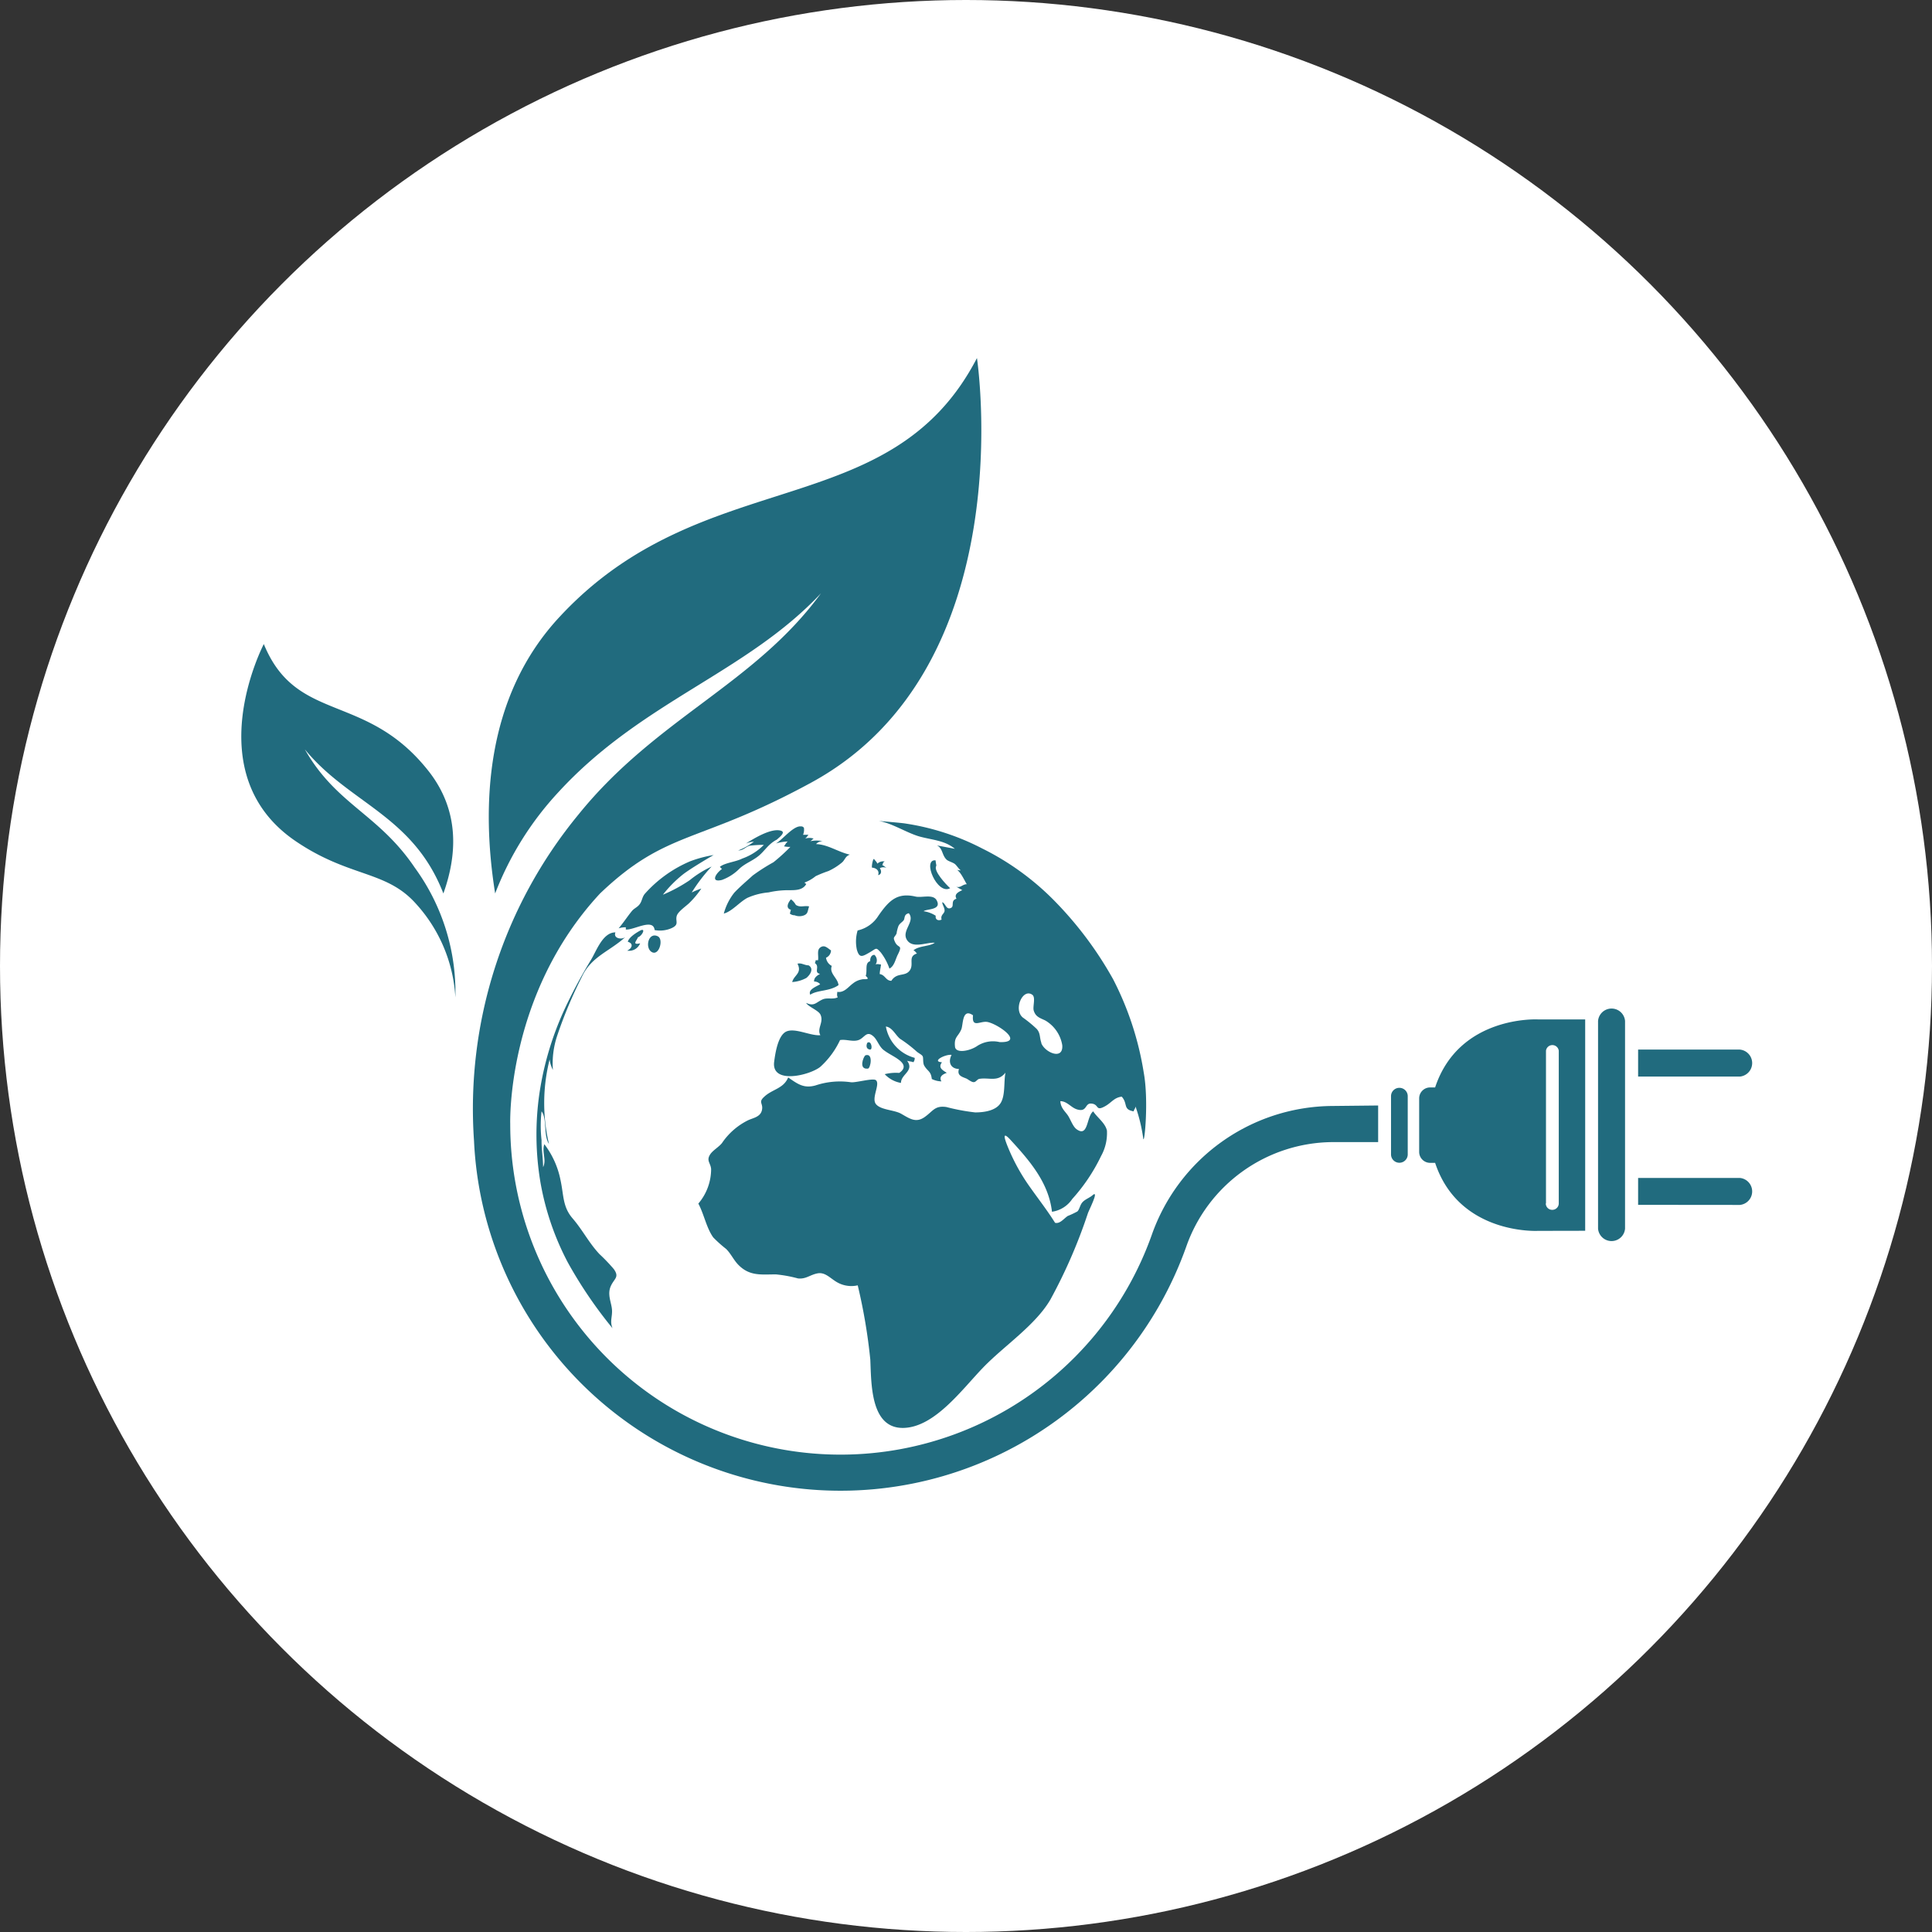 <?xml version="1.0" encoding="UTF-8"?>
<svg xmlns="http://www.w3.org/2000/svg" id="Ebene_1" data-name="Ebene 1" viewBox="0 0 201.1 201.1">
  <rect x="0" y="0" width="201.1" height="201.1" fill="#333333" stroke="none"/>
  <defs>
    <style>.cls-1{fill:#fff;}.cls-2{fill:#216b7e;}</style>
  </defs>
  <title>Green_Energy_weiss_gruen</title>
  <circle class="cls-1" cx="100.55" cy="100.55" r="100.55"></circle>
  <path class="cls-2" d="M166.34,106.27v21.62a1.41,1.41,0,0,0,2.81,0V106.27a1.41,1.41,0,0,0-2.81,0Z"></path>
  <path class="cls-2" d="M181.09,112.06a1.41,1.41,0,0,0,0-2.81H170.51v2.81Z"></path>
  <path class="cls-2" d="M181.09,125.42a1.41,1.41,0,0,0,0-2.81H170.51v2.8Z"></path>
  <path class="cls-2" d="M165,128.11v-22h-4.93s-8.2-.44-10.69,7.08h-.52a1.14,1.14,0,0,0-1.14,1.14v5.57a1.14,1.14,0,0,0,1.14,1.14h.52c2.49,7.52,10.69,7.08,10.69,7.08Zm-4.08-2.85V109.37a.67.67,0,0,1,1.33,0v15.89a.67.67,0,0,1-.67.67A.66.66,0,0,1,160.9,125.26Z"></path>
  <path class="cls-2" d="M146.53,120.16V114.1a.87.87,0,0,0-1.74,0v6.06a.87.87,0,0,0,1.74,0Z"></path>
  <path class="cls-2" d="M80,92.89a9.31,9.31,0,0,1,2.15-.23c.66,0,1.42,0,1.77-.64l-.19-.15a4.16,4.16,0,0,0,1.17-.67,12.51,12.51,0,0,1,1.32-.53,6.15,6.15,0,0,0,1.44-.91c.3-.27.33-.64.8-.8-1.24-.28-2.28-1.06-3.52-1.1a.91.91,0,0,1,.69-.3,3.13,3.13,0,0,0-1.29,0c.13-.07.24-.2.35-.27a1.42,1.42,0,0,0-.89,0c.17-.11.26-.31.36-.4-.19,0-.36,0-.57,0a1.36,1.36,0,0,0,.09-.72.32.32,0,0,0-.3-.15c-.79-.1-1.92,1.38-2.62,1.78A4.55,4.55,0,0,1,82,87.59c-.16.1-.29.39-.4.5a2.54,2.54,0,0,0,.67.06,19,19,0,0,1-1.76,1.6,19.84,19.84,0,0,0-2.16,1.38c-.63.58-1.33,1.16-1.92,1.79a6,6,0,0,0-1.09,2.17c.83-.2,1.65-1.21,2.45-1.63A6.88,6.88,0,0,1,80,92.89Z"></path>
  <path class="cls-2" d="M77,90.39c.61-.55,1.37-.8,2-1.33s1-1.23,1.87-1.67c.2-.2,1-.77.39-.93-1-.28-2.8.82-3.63,1.35a2.51,2.51,0,0,1,.84-.2,6.5,6.5,0,0,1-1.63.91c.55,0,.73-.35,1.19-.49a12.12,12.12,0,0,1,1.48-.09,5.93,5.93,0,0,1-2.26,1.43c-.68.35-1.8.43-2.32.86a2.27,2.27,0,0,0,.22.22c-.69.49-1.2,1.44,0,1.14A5,5,0,0,0,77,90.39Z"></path>
  <path class="cls-2" d="M71.79,91.62A16,16,0,0,1,69,93.13,12.64,12.64,0,0,1,71.11,91c.76-.58,2.57-1.66,3.17-2a12.72,12.72,0,0,0-2.44.65A13.23,13.23,0,0,0,67.15,93c-.31.34-.3.73-.54,1.08s-.57.44-.82.73c-.49.59-.89,1.23-1.4,1.82a2.31,2.31,0,0,1,.75-.11c0,.08,0,.15,0,.23.82.09,2.86-1.22,3,.06a3,3,0,0,0,1.74-.19c.9-.4.36-.74.58-1.34.16-.43,1-1,1.29-1.29A9.45,9.45,0,0,0,73,92.49a7.35,7.35,0,0,0-1,.41,17.14,17.14,0,0,1,2.07-2.7A10.64,10.64,0,0,0,71.79,91.62Z"></path>
  <path class="cls-2" d="M67.78,99.06c.79.58,1.35-1.3.68-1.61C67.5,97,67.13,98.58,67.78,99.06Z"></path>
  <path class="cls-2" d="M66.7,96.83c-.44.23-1.25.73-1.35,1.2.65.19.41.71-.07.92a1.23,1.23,0,0,0,1.35-.76c-.92.21-.31-.33-.23-.63C66.8,97.45,67.25,96.61,66.7,96.83Z"></path>
  <path class="cls-2" d="M63.6,133.82c.36-.76.88-.88.3-1.71a18.4,18.4,0,0,0-1.5-1.57c-1.1-1.17-1.75-2.5-2.8-3.72s-.91-2.4-1.26-4a9,9,0,0,0-1.68-3.72c-.28.82.25,1.62-.13,2.39,0-.94-.17-1.84-.16-2.81a13.26,13.26,0,0,1,0-3c.59.76.18,2.5.77,3.39a18.53,18.53,0,0,1,.07-8.79,3.37,3.37,0,0,0,.34,1.09A9.12,9.12,0,0,1,58,107.8a45.89,45.89,0,0,1,2.56-6.11c1-2.15,2.88-2.64,4.55-4.17-.34.32-1.31.19-1.05-.47-1.35,0-2,2-2.58,2.92a52.15,52.15,0,0,0-2.73,5.11,32.36,32.36,0,0,0-2.6,8.72,29.91,29.91,0,0,0,.11,9.3,28.29,28.29,0,0,0,2.85,8.32,46,46,0,0,0,4.65,6.84c-.31-.75,0-1.19-.06-1.95S63.17,134.71,63.6,133.82Z"></path>
  <path class="cls-2" d="M82.71,95.27a1.33,1.33,0,0,0,1,0c.41-.18.34-.44.51-.92-.49-.12-.91.15-1.38-.16a1.86,1.86,0,0,0-.51-.58c-.29.32-.6.92,0,1.09-.05.09-.07.3-.12.39A.76.76,0,0,0,82.71,95.27Z"></path>
  <path class="cls-2" d="M91.4,91.09c.35-.06.39-.42.18-.72a.79.79,0,0,1,.76,0c-.14-.06-.33-.25-.51-.33.12-.15,0-.23.26-.37a.89.89,0,0,0-.77.23c-.06-.2-.23-.32-.33-.47s-.27.62-.23.88C91.2,90.34,91.57,90.63,91.4,91.09Z"></path>
  <path class="cls-2" d="M97.46,90.05s-.08-.4-.08-.5c-1.43-.13.18,3.66,1.52,2.9-.41-.36-1.76-1.8-1.45-2.31Z"></path>
  <path class="cls-2" d="M84.34,103.54c.74-.51,2-.33,2.94-1-.07-.74-1-1.22-.7-2a1.12,1.12,0,0,1-.6-.85.86.86,0,0,0,.52-.76c-.41-.29-.69-.6-1.1-.32s-.17.85-.25,1.34c-.08,0-.14,0-.22,0s0,.21-.13.28c.6.38-.15,1,.56,1.14-.3.17-.65.39-.62.8a.77.77,0,0,1,.63.28C85,102.68,84.07,103,84.34,103.54Z"></path>
  <path class="cls-2" d="M83.94,101.79c.48-.41.76-1,.22-1.31-.43,0-.73-.28-1.15-.17.51,1-.38,1.19-.55,1.91A3.58,3.58,0,0,0,83.94,101.79Z"></path>
  <path class="cls-2" d="M90.34,111.23c.27,0,.6-1.68-.27-1.38C89.87,110,89.34,111.35,90.34,111.23Z"></path>
  <path class="cls-2" d="M90.57,109.25c.3,0,.13-1-.29-.71C90.16,108.76,90.11,109.21,90.57,109.25Z"></path>
  <path class="cls-2" d="M119.05,111.64a32.14,32.14,0,0,0-3.18-9.7,38,38,0,0,0-5.8-7.85,27.83,27.83,0,0,0-7.83-5.77,25.67,25.67,0,0,0-8.06-2.61c-.37-.06-2.72-.26-2.72-.26,1.39.22,3,1.29,4.32,1.64s2.58.4,3.61,1.26L97.52,88c.62.28.51,1,1,1.47.13.15.63.29.84.44s.39.49.64.68c-.14,0-.29,0-.43-.08.43.25.81,1.12,1.06,1.53-.46,0-.63.42-1.12.25.17.07.45.27.66.36-.4.19-.89.42-.61.9-.64.18-.21.76-.55.94-.53.28-.57-.46-.93-.58,0,.29.25.55.24.88s-.45.43-.31.93c-.36.16-.68,0-.61-.4a3.14,3.14,0,0,0-1.26-.47c.25-.26,1.92-.09,1.36-1.13-.37-.7-1.55-.24-2.21-.4-1.93-.44-2.77.44-3.86,2a3.42,3.42,0,0,1-2.16,1.53,4,4,0,0,0-.08,2c.26.9.56.73,1.32.29s.64-.57,1.17,0a5.9,5.9,0,0,1,.9,1.68c.52-.26.63-1,.88-1.47.55-1.11,0-.56-.33-1.37-.21-.47,0-.39.2-.83,0-.16.15-.71.21-.8.13-.25.37-.36.52-.56s0-.62.54-.73c.7.86-.8,1.81-.2,2.77s2.09.22,2.9.3c-.58.41-1.62.29-2.22.79.21.09.23.22.37.33-1,.3-.27,1.1-.76,1.77s-1.33.16-1.91,1.07c-.58,0-.63-.61-1.21-.7,0-.32.1-.64.13-1-.2,0-.35-.09-.56,0a.78.78,0,0,0-.12-1c-.33,0-.46.33-.44.66-.6.16-.27,1-.47,1.53.56.49-.16.28-.42.37a2,2,0,0,0-.9.41c-.5.36-.91,1-1.64.88,0,.2-.07.34.05.57-.5.25-1.09,0-1.58.22-.71.32-.85.75-1.71.36.19.38,1.26.77,1.48,1.2.4.81-.39,1.45,0,2.16-1,.1-2.6-.78-3.52-.39s-1.19,2.4-1.29,3.17c-.3,2.38,3.7,1.4,4.8.52a8.73,8.73,0,0,0,2.06-2.79c.64-.11,1.31.21,1.92,0s.82-1,1.5-.43c.45.35.61,1.07,1.11,1.46s1.06.63,1.56,1,.86.85.07,1.39a4.76,4.76,0,0,0-1.51.13,3,3,0,0,0,1.69.91c0-.92,1.42-1.24.64-2.31.19.08.46.07.65.16a.67.67,0,0,0,.14-.46,4.13,4.13,0,0,1-3-3.26c.68.09,1,.9,1.48,1.28a13.87,13.87,0,0,1,1.71,1.31c.16.16.55.33.64.51s0,.6.14.93c.35.64.72.58.81,1.43a2.37,2.37,0,0,0,1,.25c-.28-.5.15-.74.56-.89-.48-.3-.92-.55-.5-1.1-1.14-.07.33-.85,1-.77-.4.77-.09,1.45.77,1.47-.23.68.31.81.78,1,.21.11.53.38.76.37s.36-.3.57-.34c1-.18,1.93.37,2.73-.65-.19.91,0,2.32-.49,3.14s-1.72,1-2.66,1a21,21,0,0,1-3-.56c-1.23-.18-1.39.44-2.29,1.06s-1.54.14-2.42-.36c-.72-.41-2.11-.38-2.62-1s.46-2.07,0-2.49c-.29-.26-2.11.28-2.61.21a8,8,0,0,0-3.68.33c-1.22.34-1.85-.14-2.85-.83-.48,1.17-1.65,1.22-2.48,2-.68.61-.09.67-.25,1.4s-.93.81-1.47,1.07a7.05,7.05,0,0,0-2.69,2.36c-.34.43-1,.78-1.26,1.23-.37.62.07.84.13,1.47a5.54,5.54,0,0,1-1.33,3.6c.59,1.1.84,2.53,1.55,3.52A13.17,13.17,0,0,0,75.58,130c.5.49.78,1.15,1.27,1.65,1.18,1.21,2.4,1,3.91,1a13.7,13.7,0,0,1,2.3.42c.82.09,1.23-.36,2-.52s1.25.4,1.94.84a3,3,0,0,0,2.28.4,58.18,58.18,0,0,1,1.31,7.74c.11,2.46,0,7.18,3.46,7.1,3.25-.08,6.08-4,8.28-6.28s5.43-4.39,7-7.07a54.23,54.23,0,0,0,3.91-9c.15-.4,1.14-2.35.54-1.92-.31.3-.76.43-1.07.74s-.32.76-.57,1a9.18,9.18,0,0,1-1,.47c-.4.26-.8.84-1.32.71-.78-1.25-1.67-2.39-2.52-3.59a20.52,20.52,0,0,1-2.4-4.32c-.36-.89-.62-1.72.33-.67,2,2.18,3.92,4.42,4.27,7.43a3.06,3.06,0,0,0,2.11-1.33,18.77,18.77,0,0,0,3-4.47,4.9,4.9,0,0,0,.61-2.65c-.18-.8-1-1.34-1.43-2-.71.52-.49,2.76-1.73,1.86-.42-.31-.64-1.08-.95-1.5s-.7-.75-.74-1.42c.71,0,1.12.68,1.75.86,1.06.31.78-.67,1.47-.61.85.06.4.85,1.43.28.69-.38.93-.9,1.74-1,.67.75.09,1.33,1.25,1.53,0-.19.19-.28.18-.52a16.89,16.89,0,0,1,.81,3.35C119.11,119.24,119.59,114.59,119.05,111.64Zm-15-3.17a3,3,0,0,0-2.4.45c-.77.49-2.12.73-2.24.07-.13-1.07.32-1.06.65-1.84.21-.5.07-2.26,1.22-1.47-.14,1.36.71.59,1.46.69C103.8,106.53,106.78,108.58,104,108.47Zm4.35.09c-.21-.56-.08-1-.49-1.46a12.94,12.94,0,0,0-1.45-1.19c-1-.84,0-3.09,1-2.36.37.29,0,1.27.15,1.67.2.63.65.74,1.19,1a3.66,3.66,0,0,1,1.77,2.58C110.69,110.41,108.73,109.54,108.38,108.56Z"></path>
  <path class="cls-2" d="M31.73,78C36.35,83.64,43,84.86,46.15,93c1.36-3.79,1.83-8.5-1.59-12.8-6.51-8.2-13.7-4.86-17.1-13.16,0,0-7.07,13.5,3.35,20.54,5.57,3.77,9.35,3,12.46,6.46a15.83,15.83,0,0,1,4.13,9.78,22,22,0,0,0-4.23-13.51C39.38,84.7,35,83.76,31.73,78Z"></path>
  <path class="cls-2" d="M138.7,115.12a20.07,20.07,0,0,0-18.81,13.41A34.38,34.38,0,0,1,53.11,117S52.66,103.54,62.46,93c7-6.68,10.17-5.1,22-11.55,22.1-12.05,17.23-44.18,17.23-44.18-9,17.37-28.4,10.81-43.36,26.85C50.45,72.5,50.1,84,51.54,93a32.77,32.77,0,0,1,6.59-10.55C66.8,73,77.67,70.05,85.46,61.75c-6.93,9.48-17.13,13-25.22,23a48.16,48.16,0,0,0-10.9,34,38.19,38.19,0,0,0,74.14,11,16.25,16.25,0,0,1,15.22-10.87h4.75v-3.81Z"></path>
</svg>
